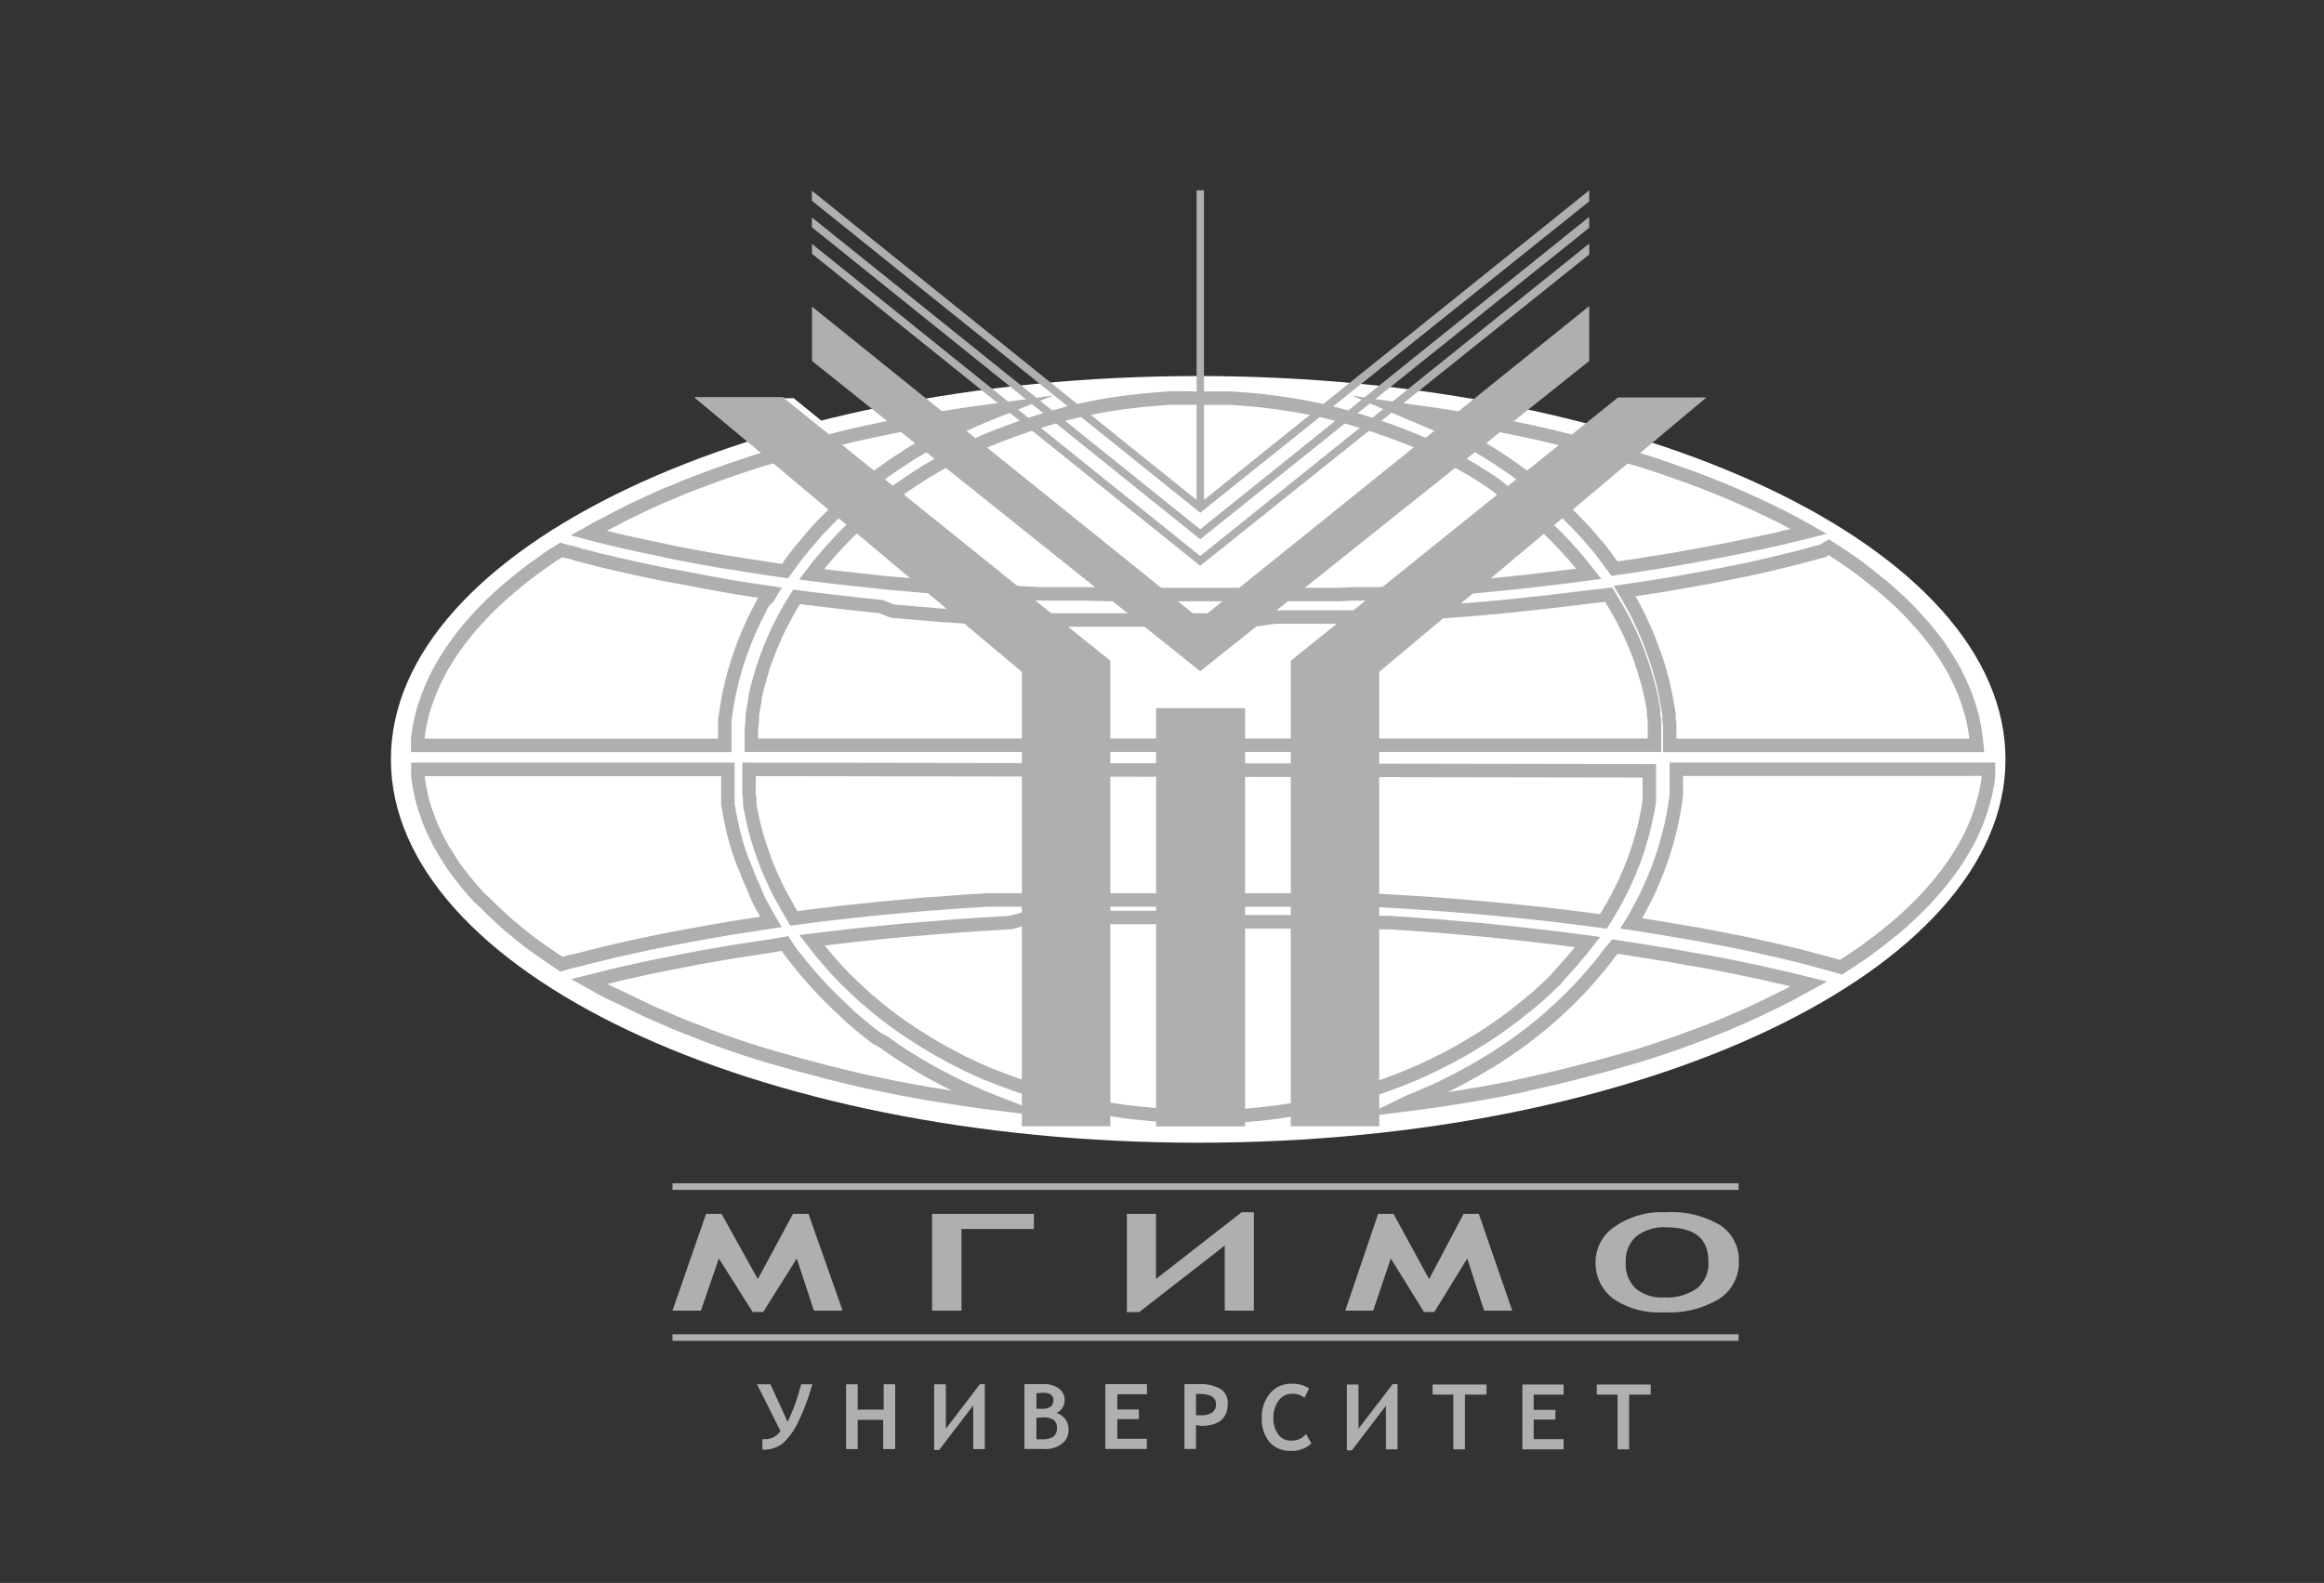 <?xml version="1.0" encoding="UTF-8"?> <svg xmlns="http://www.w3.org/2000/svg" id="Слой_1" data-name="Слой 1" viewBox="0 0 172.41 117.44"><rect x="0" y="0" width="172.41" height="117.44" fill="#333333" stroke="none"/> <defs> <style> .cls-1 { fill: #afafaf; } .cls-2 { fill: #fff; } .cls-3, .cls-4 { fill: none; } .cls-3 { stroke: #fff; stroke-linecap: square; stroke-miterlimit: 5.16; stroke-width: 0.25px; } .cls-4 { stroke: #afafaf; stroke-miterlimit: 10; } </style> </defs> <rect class="cls-1" x="49.89" y="98.99" width="79.09" height="0.49"></rect> <rect class="cls-1" x="49.89" y="87.79" width="79.09" height="0.49"></rect> <polygon class="cls-1" points="52.38 90.06 53.53 90.06 56.22 94.9 58.83 90.06 59.98 90.06 62.51 97.24 60.38 97.24 59.11 93.37 56.62 97.34 55.84 97.34 53.33 93.37 52 97.24 49.89 97.24 52.38 90.06"></polygon> <polygon class="cls-1" points="76.7 91.18 71.33 91.18 71.33 97.24 69.15 97.24 69.15 90.06 76.7 90.06 76.7 91.18"></polygon> <polygon class="cls-1" points="93.02 97.24 90.86 97.24 90.86 92.41 84.51 97.35 83.6 97.35 83.6 90.06 85.76 90.06 85.76 94.89 92.11 89.94 93.02 89.94 93.02 97.24"></polygon> <polygon class="cls-1" points="102.24 90.06 103.38 90.06 106.02 94.9 108.58 90.06 109.71 90.06 112.19 97.24 110.1 97.24 108.85 93.37 106.41 97.34 105.64 97.34 103.18 93.37 101.87 97.24 99.8 97.24 102.24 90.06"></polygon> <g> <path class="cls-1" d="M120.61,93.59a2.52,2.52,0,0,0,.73,2,3,3,0,0,0,2.09.67,3.94,3.94,0,0,0,2.46-.67,2.35,2.35,0,0,0,.85-2c0-1.69-1-2.53-3.14-2.53a3.26,3.26,0,0,0-2.22.68A2.36,2.36,0,0,0,120.61,93.59Zm-2.24,0A3.17,3.17,0,0,1,119.8,91a6.16,6.16,0,0,1,3.8-1.06,7.09,7.09,0,0,1,4,.95A3.09,3.09,0,0,1,129,93.59a3.2,3.2,0,0,1-1.45,2.77,7.14,7.14,0,0,1-4.1,1,6,6,0,0,1-3.76-1A3.34,3.34,0,0,1,118.37,93.59Z"></path> <path class="cls-1" d="M120.86,103.47v4.06H120v-4.06h-1.54v-.75h4v.75Zm-7.08,0v1.13h1.61v.72h-1.61v1.45H116v.76h-3.06v-4.81H116v.75Zm-5.1,0v4.06h-.86v-4.06h-1.54v-.75h4v.75Zm-5,4.06h-.86v-3.24l-2.53,3.31h-.37v-4.88h.86V106l2.54-3.31h.36ZM97.12,103l-.35.71a1.27,1.27,0,0,0-.93-.3,1.19,1.19,0,0,0-1,.53,2.11,2.11,0,0,0-.37,1.26,2,2,0,0,0,.35,1.21,1.14,1.14,0,0,0,1,.47,1.32,1.32,0,0,0,1.07-.49l.4.7a2.07,2.07,0,0,1-1.54.55,2,2,0,0,1-1.59-.67,2.71,2.71,0,0,1-.55-1.8,2.68,2.68,0,0,1,.61-1.79,2,2,0,0,1,1.61-.72A2.32,2.32,0,0,1,97.12,103Zm-8.39.48V105l.34,0a1.47,1.47,0,0,0,.86-.2.73.73,0,0,0,.28-.63c0-.5-.41-.75-1.22-.75h-.26m0,2.3v1.78h-.86v-4.81l1,0a3.08,3.08,0,0,1,1.67.35,1.2,1.2,0,0,1,.54,1.09c0,1.1-.66,1.66-2,1.66Zm-5.84-2.28v1.13h1.6v.72h-1.6v1.45h2.19v.76H82v-4.81h3.09v.75Zm-6,1.75v1.59a3.56,3.56,0,0,0,.43,0,1.47,1.47,0,0,0,.81-.18.74.74,0,0,0,.28-.66.71.71,0,0,0-.24-.59,1.37,1.37,0,0,0-.84-.19Zm0-1.82v1.15l.42,0q.84,0,.84-.63c0-.37-.25-.56-.77-.56Zm.62,4.13H76v-4.81c.76,0,1.22,0,1.38,0a1.85,1.85,0,0,1,1.17.32,1.06,1.06,0,0,1,.43.91,1,1,0,0,1-.61.91,1.24,1.24,0,0,1,.9,1.29,1.21,1.21,0,0,1-.5,1,2,2,0,0,1-1.29.39m-4.42,0h-.86v-3.24l-2.53,3.31h-.37v-4.88h.87V106l2.53-3.31h.36Zm-7.54,0v-2.17H63.63v2.17h-.86v-4.81h.86v1.88h1.93v-1.88h.85v4.81Zm-5.26-4.81a15.62,15.62,0,0,1-1,2.7,5.16,5.16,0,0,1-1.2,1.7,2.35,2.35,0,0,1-1.5.45v-.78h.15a1.43,1.43,0,0,0,.7-.15,1.48,1.48,0,0,0,.49-.45l-1.74-3.47h1l1.27,2.79a14.11,14.11,0,0,0,1-2.79Z"></path> <path class="cls-2" d="M88.89,27.9c33,0,59.89,12.78,59.89,28.44S121.87,84.78,88.89,84.78,29,72,29,56.34,55.9,27.9,88.89,27.9"></path> </g> <path class="cls-3" d="M82.44,82.8H76.07V49.67l-23.6-20h6.37l23.6,19.19Zm0,0H76.07V49.67l-23.6-20h6.37l23.6,19.19Z"></path> <polygon class="cls-2" points="82.37 83.08 75.81 83.08 75.81 49.67 51.54 29.49 58.1 29.49 82.37 48.84 82.37 83.08"></polygon> <polygon class="cls-3" points="82.14 82.85 75.77 82.85 75.77 49.73 52.16 29.72 58.54 29.72 82.14 48.91 82.14 82.85"></polygon> <path class="cls-4" d="M119.43,70.67l-.35.47-.36.46-.39.46-.39.45-.39.45-.41.44-.42.43-.43.43-.44.42-.45.41-.45.41-.47.4-.48.39-.48.38-.5.38-.5.37-.52.36-.52.35-.53.35-.54.33-.55.33-.55.32-1.14.62-.57.29-.58.29-.6.28-.6.26-.61.26-.61.25L104,82l1.12-.14,1.11-.15,1.11-.17,1.1-.17,1.09-.18,1.07-.19,1.07-.2,1-.21,1-.23,1-.23,1-.23,1-.25,1-.26,1-.26,1-.28,1-.28,1-.29.94-.3.92-.31.91-.31.89-.33.88-.32.86-.34.86-.34.83-.36.83-.36.8-.37.79-.38.77-.38.77-.38.73-.4.73-.4-.25-.06-.33-.09-.44-.1-.51-.13-.63-.14-.69-.16-.79-.18-.88-.18-.95-.2-1-.2-1.13-.21-1.2-.21-1.28-.23-1.35-.22-1.43-.23-1.51-.23Zm-62.1-.51-.92.14-.91.14-.91.14-.92.15-.92.16-.92.16-.91.18-1.83.36-.9.18-.9.2-.9.2-.89.21-.89.22-.89.22.73.41.74.4L46,74l.78.38.79.38.81.38.83.36.84.36.85.35.88.34.88.34.9.33.91.32.93.31.94.3,1,.3,1,.28,1,.28,1,.26,1,.27,1,.24,1,.25,1,.23,1.06.22,1.06.22,1.08.2,1.08.2,1.1.18,1.11.17,1.11.17,1.13.16,1.13.14-.62-.24-.63-.25-.6-.27-.61-.27-.6-.27-.59-.3-.58-.3-.58-.3-.57-.32-.56-.32-.55-.34-.54-.33-.54-.35-.52-.36-.52-.37L65,77l-.5-.38L64,76.21l-.47-.39-.47-.4L62.63,75l-.45-.42-.44-.43-.43-.43-.42-.44-.41-.45-.4-.45-.39-.46-.38-.47L58.94,71l-.36-.47L58.24,70Zm29.5-2.09H85.56l-1.49,0-1.71,0-1.91,0-1,0-1.07,0-1.1,0-1.15.06L75,68.44l-1.22.08-1.24.07-1.28.09-1.29.1-1.33.11L67.24,69l-1.37.13-1.38.14-1.4.15-1.42.17-1.43.17.56.72.6.71.61.7.64.68.68.65.69.65.73.63.74.6.77.59.79.57.82.54.84.53.86.51.87.48.9.47.92.44.94.42,1,.39,1,.37,1,.35,1,.32,1,.3,1,.27,1,.25,1.07.21,1.07.19,1.09.17,1.1.12,1.12.11,1.12.07,1.13.06h2.29l1.12,0,1.12-.08,1.1-.1,1.1-.13,1.08-.16,1.07-.19,1.06-.22,1-.24,1-.27,1-.29,1-.31,1-.35,1-.37.95-.39.93-.41.91-.44.9-.46.88-.48.85-.5.84-.52.81-.54.79-.56.77-.58.75-.6L114,74l.69-.63.68-.65L116,72l.62-.69.59-.7.57-.72-1.44-.19-1.48-.18-1.55-.18-1.58-.17L110.1,69l-1.69-.15-1.72-.15-1.79-.13-.9-.06-.91-.06-.93,0-.94-.06-.94,0-1,0-1,0-1,0-1,0-1,0-1,0-1,0H86.83Zm37.53-11,0,.39,0,.38,0,.38,0,.37,0,.39-.1.74-.07.38-.06.37-.08.37-.07.37-.09.36-.09.36-.1.37-.09.36-.12.36-.11.36-.12.36-.13.35-.12.35-.14.35-.14.35-.15.35-.15.34-.16.35-.16.34-.17.34-.18.33-.18.34-.17.32-.19.34-.2.32,1,.15,1.94.32,1,.17,1,.17,1,.19,1,.19,1,.2,1,.2.95.22,1,.22.95.23.94.23.93.25.93.25.91.26.61-.38.6-.41.57-.39.56-.42.55-.41.53-.42.52-.42.5-.42.48-.44.46-.43.45-.45.44-.44.4-.45.4-.45.38-.46.36-.47.35-.46.32-.46.3-.47.29-.48.27-.48.26-.48.22-.49.22-.49.18-.49.17-.49.15-.51.14-.5.11-.5.09-.51.07-.51,0-.51ZM31,57.08l0,.5.07.51.09.49.1.5.13.5.15.48.17.49.18.48.2.48.23.48.24.48.26.47.29.47.29.46.31.47.34.46.35.45.37.45.38.45.4.44L36,67l.44.44.44.42.47.43.48.43.51.41.51.42.53.41.55.4.56.39.58.4.59.39.36-.11.45-.12L43,71.2l.61-.17.7-.17.77-.19.86-.2.94-.21,1-.22L49,69.81l1.17-.23,1.25-.23,1.33-.24,1.4-.24,1.48-.23,1.56-.24L57,68.07l-.18-.32-.18-.33-.19-.33-.17-.34-.16-.33L56,66.08l-.15-.34-.15-.34-.15-.34-.13-.35-.14-.34L55.12,64,55,63.67l-.12-.35L54.77,63l-.11-.35-.1-.36-.1-.36-.08-.36-.09-.37-.07-.36-.08-.36-.06-.37L54,59.7,54,59.33l0-.37,0-.37,0-.38,0-.37,0-.38v-.38Zm24.57,0v.37l0,.37,0,.37,0,.37,0,.36.05.36,0,.37.06.36.07.36.08.36.07.35.09.36.09.35.1.36.11.34.11.35.12.34.12.35.13.35.12.33.14.34.15.33.15.34.31.66.16.33.18.33.18.32.18.32.18.33.19.31.19.32,1.49-.2,1.54-.18,1.58-.18,1.65-.17,1.7-.16,1.75-.16.9-.06.91-.07.92-.07.94-.06,1-.06.95,0,1,0,1,0,1,0,1,0,1,0,1,0,1.06,0,1.06,0h1.07l1.09,0H93l1.55,0,.85,0,.91,0,1,0,1,0,1,0,1.1,0,1.14,0,1.17.06,1.21.07,1.24.08,1.28.09,1.3.1,1.34.11,1.35.12,1.38.13,1.4.14,1.41.15,1.43.17,1.44.18,1.45.19.2-.32.2-.32.18-.32.19-.32.18-.33.17-.33.17-.33.17-.34.15-.33.15-.34.15-.34.14-.35.14-.33.13-.35.12-.35.12-.35.11-.35.1-.36.11-.34.09-.36.09-.36.08-.36.07-.36.08-.37.06-.37.06-.36,0-.37,0-.37,0-.37,0-.37,0-.37,0-.38Zm62-12.76-1.44.18-1.43.17-1.41.15-1.4.15-1.38.13-1.35.12-1.33.1-1.31.1-1.28.09-1.24.08-1.21.07-1.17.06-1.14.06-1.1,0-1.06,0-1,0-1,0-.91,0-.86,0L93,46H83.63l-1.08,0-1.07,0-1,0-1,0-1,0-1,0-1-.05-1,0-1-.06-1,0-1-.06-.93-.06-.93-.07-.91-.06-.9-.08-.88-.07-.87-.08-.86-.07L65.35,45l-1.64-.17-1.59-.18-1.54-.18-1.48-.19-.2.31-.19.32-.19.32-.18.32-.17.32-.17.33-.17.32-.16.33-.15.34-.15.34-.14.34-.14.33-.13.34-.13.35-.12.34-.12.34-.1.36-.1.34-.2.7-.08.36-.09.35L56,52l-.07.36-.06.36-.06.37,0,.36-.07.73,0,.37,0,.37,0,.37h67v-.37l0-.38,0-.37,0-.37,0-.37-.06-.37,0-.37-.07-.36-.06-.36-.08-.36-.08-.36-.09-.36-.09-.36-.11-.35-.1-.36-.11-.35-.12-.35-.12-.35-.13-.34-.13-.35-.15-.34-.14-.34-.15-.34-.16-.33-.17-.33-.16-.34-.18-.33-.18-.32-.18-.33-.2-.33-.19-.31-.19-.32ZM41,41.19l-.57.4-.56.4-.55.4-.53.41-.51.42-.5.41-.49.42-.46.43-.46.43-.43.44-.41.43-.41.45-.38.44-.36.45-.36.46-.32.46-.32.46-.3.47-.28.47-.26.47-.24.47-.22.48-.2.49-.19.49-.17.48-.15.49-.12.49-.11.5-.08.5-.07.5,0,.5H53.77l0-.37,0-.39,0-.37,0-.38,0-.37.06-.37.05-.37.06-.37.06-.36.07-.37.08-.36.09-.37.08-.36.19-.71.11-.36.11-.36.12-.35.12-.35.13-.35.13-.35.14-.34.14-.35.15-.33.16-.35.15-.34.17-.32.17-.34.17-.33.18-.33L57,44.3l.19-.32-1.57-.23-1.48-.24-1.41-.25L51.39,43l-1.26-.23L49,42.56l-1.1-.23-1-.22-.93-.21-.86-.2-.77-.18-.7-.19L43,41.18,42.44,41,42,40.91l-.36-.11Zm94.22-.32-.93.25-.93.25-.94.23-.94.23-1,.23-.95.21-1,.2-1,.2-1,.19-1,.18-1,.18-1,.17-1,.16-1,.15-1,.15.2.33.18.33.19.34.18.33.17.34.17.33.16.35.16.34.15.34.15.35.14.35.13.35.13.36.13.35.12.36.11.35.11.36.1.36.1.36.09.37.08.37.08.37.07.37.06.37.07.37.06.37,0,.38.05.38,0,.38,0,.38,0,.38,0,.38h22.78l-.05-.51-.07-.51-.09-.51-.1-.5-.14-.5-.15-.5-.17-.5-.19-.49-.21-.49-.23-.48-.24-.49-.27-.48-.29-.47-.3-.47-.32-.48-.35-.46-.36-.46-.38-.46-.4-.45-.41-.45-.43-.45-.44-.44-.47-.43-.49-.44-.49-.42-.52-.42-.53-.42-.54-.42-.56-.41-.58-.4-.6-.4-.61-.39ZM73,30.55l-1.13.15-1.12.17-1.1.18-1.1.18-1.09.2-1.08.2-1.06.22-1.06.22-1,.23-1,.24-1,.26-1,.25-1,.27-1,.28-1,.29-1,.29-.94.31-.93.31-.92.32-.9.33-.88.33-.88.34-.85.36-.85.35-.82.37-.81.38-.8.38-.77.39-.76.4-.75.39-.73.41.89.23.89.22.9.21.9.2.9.19.91.19L50,41l.91.17.92.17.91.17.93.16.91.14.92.15.91.14.92.14.91.13.35-.49.35-.48.37-.47.38-.46.39-.46.39-.46.41-.45.42-.43.44-.44.44-.42.45-.42.46-.42.47-.4.48-.4.5-.39.5-.38.51-.38.51-.36.53-.36.54-.35.53-.35.56-.32.56-.33.57-.32.57-.31L70.5,32l.59-.3.6-.27.6-.27.62-.27.62-.25.63-.25Zm31.58.1.61.25.61.26.61.26.59.28.58.29.59.29.56.31.56.31.57.32.54.33.54.34.53.35.52.35.51.36.51.38.5.37.48.38.48.4.48.39.45.41.45.42.44.42.42.42.43.44.41.44.39.44.39.46.39.45.36.48.35.47.35.47,1.51-.22,1.44-.23,1.37-.22,1.29-.23,1.2-.22,1.13-.21,1-.2,1-.21.87-.18.79-.17.7-.16.61-.15.51-.12.43-.1.33-.08.23-.06-.73-.41-.74-.4-.76-.39-.78-.38-.78-.37-.81-.37-.82-.36-.84-.36-.85-.34-.86-.34-.89-.33-.9-.32-.9-.32-.92-.31-.94-.3-1-.28-1-.29-1-.27-1-.26-1-.26-1-.25-1-.24-1-.23-1.05-.22-1.06-.21-1.06-.21-1.07-.19-1.1-.18-1.09-.17-1.11-.17-1.12-.15L104,30.4ZM87.92,29.53l-1.13,0-1.13.09-1.11.1-1.1.13-1.09.16-1.08.19-1.07.22-1,.24-1,.27-1,.3-1,.32-1,.35-1,.37-1,.4-.94.42-.92.44-.9.47-.88.48-.86.5-.84.54L67,36.1l-.8.57-.76.59-.75.61L64,38.5l-.7.64-.67.66-.64.68-.62.69-.6.71-.56.73,1.43.18,1.42.16,1.4.15,1.39.15,1.37.12,1.35.12,1.32.11,1.31.09,1.27.1,1.25.08,1.21.07,1.17.06,1.15.06,1.11,0,1.06,0,1,0,1.91.05,1.71,0,1.49,0h7.81l1,0,1,0,1,0,1,0,1,0,1,0,1-.05.94,0,.94,0,.93-.06.92-.06.9-.06,1.78-.13,1.72-.14,1.69-.16,1.64-.16,1.59-.17,1.53-.18,1.49-.18,1.45-.19-.57-.72-.59-.7-.63-.69-.64-.67-.67-.65-.7-.64-.71-.62-.75-.61-.77-.57L111,36l-.81-.54-.84-.53-.86-.5-.87-.47-.9-.46-.91-.45-.94-.41-1-.39-1-.37-1-.34-1-.32-1-.29-1-.27-1-.24-1.07-.22-1.07-.18-1.08-.16-1.1-.14-1.1-.1-1.12-.08-1.13,0-1.13,0Z"></path> <polygon class="cls-1" points="95.76 83.56 102.32 83.56 102.32 49.85 126.59 29.49 120.03 29.49 95.76 49.02 95.76 83.56"></polygon> <polygon class="cls-1" points="82.37 83.56 75.81 83.56 75.81 49.85 51.54 29.49 58.1 29.49 82.37 49.02 82.37 83.56"></polygon> <rect class="cls-1" x="85.77" y="52.54" width="6.6" height="31.03"></rect> <g> <polygon class="cls-1" points="117.9 14.12 89.32 37.09 89.32 14.12 88.77 14.12 88.77 37.09 60.23 14.15 60.23 14.89 89.04 38.04 117.9 14.94 117.9 14.12"></polygon> <polygon class="cls-1" points="89.04 39.27 60.23 16.13 60.23 16.86 89.04 40.01 117.9 16.9 117.9 16.09 89.04 39.27"></polygon> <polygon class="cls-1" points="60.24 18.1 89.04 41.25 117.9 18.07 117.9 18.88 89.04 41.98 60.24 18.83 60.24 18.1"></polygon> <polygon class="cls-1" points="60.24 22.75 89.04 45.94 117.9 22.71 117.9 26.78 89.04 49.8 60.24 26.78 60.24 22.75"></polygon> </g> </svg> 